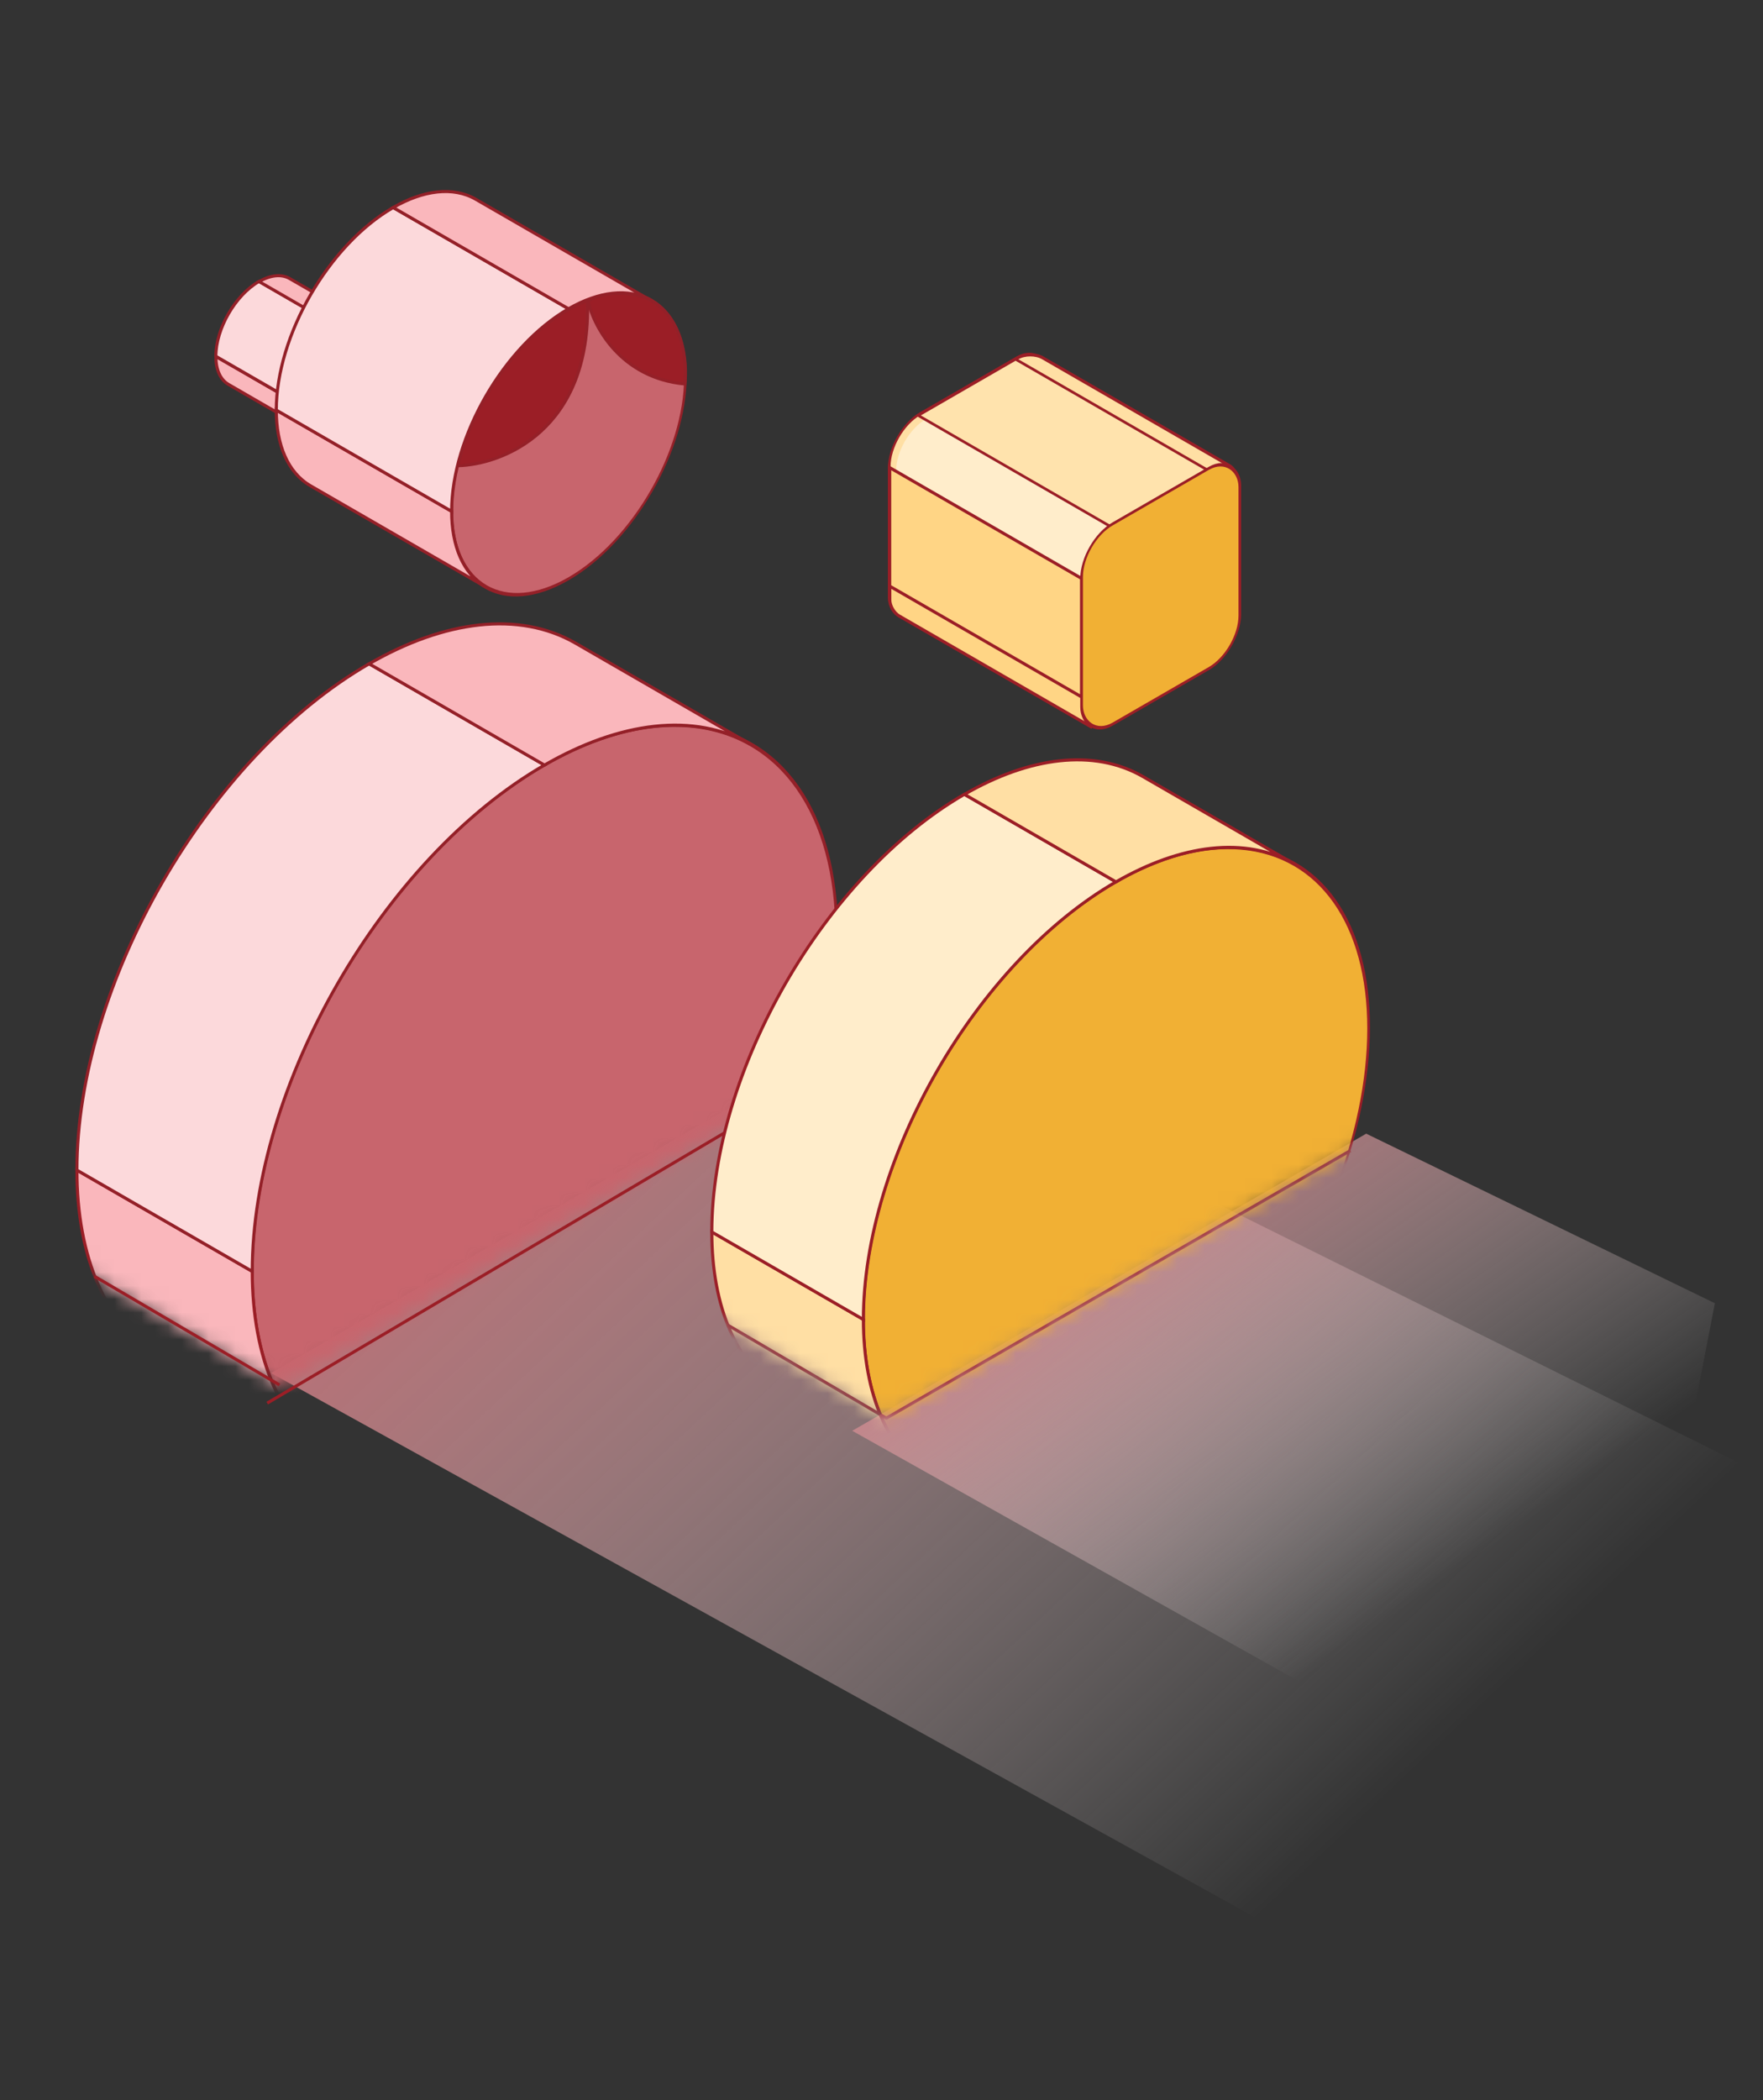 <svg width="131" height="156" viewBox="0 0 131 156" fill="none" xmlns="http://www.w3.org/2000/svg">
<rect x="0" y="0" width="131" height="156" fill="#333333" stroke="none"/>
<path d="M64.299 76.436L130.563 109.337L117.588 155.877L20.141 101.996L64.299 76.436Z" fill="url(#paint0_linear_5218_421)"/>
<path d="M101.516 84.213L127.424 96.809L119.487 137.777L63.325 106.284L101.516 84.213Z" fill="url(#paint1_linear_5218_421)"/>
<circle cx="3.709" cy="3.709" r="3.709" transform="matrix(0.866 -0.5 0 1 20.855 25.553)" fill="#FFDFA4" stroke="#FFEDCB" stroke-width="0.757"/>
<path d="M20.857 29.259C20.857 30.209 21.17 30.977 21.797 31.339L16.98 28.557C16.353 28.195 16.039 27.427 16.039 26.478L20.857 29.259Z" fill="#FAB7BC" stroke="#942028" stroke-width="0.229"/>
<path d="M20.857 29.247C20.857 27.199 22.295 24.708 24.069 23.684L19.251 20.903C17.477 21.927 16.039 24.418 16.039 26.466L20.857 29.247Z" fill="#FCD9DB" stroke="#942028" stroke-width="0.229"/>
<path d="M26.34 23.473C25.713 23.111 24.891 23.224 24.069 23.698L19.251 20.917C20.073 20.442 20.895 20.33 21.522 20.692L26.34 23.473Z" fill="#FAB7BC" stroke="#942028" stroke-width="0.229"/>
<mask id="mask0_5218_421" style="mask-type:alpha" maskUnits="userSpaceOnUse" x="4" y="14" width="64" height="89">
<path d="M67.348 15.048V75.597L20.724 102.478L4.857 93.244L4.857 51.272L67.348 15.048Z" fill="#D9D9D9" stroke="black" stroke-width="0.757"/>
</mask>
<g mask="url(#mask0_5218_421)">
<circle cx="25.074" cy="25.074" r="25.074" transform="matrix(0.866 -0.5 0 1 18.745 69.363)" fill="#C8656D" stroke="#942028" stroke-width="0.229"/>
<path d="M18.744 94.445C18.744 100.863 20.864 106.056 25.104 108.504L12.075 100.981C7.835 98.533 5.715 93.34 5.715 86.923L18.744 94.445Z" fill="#FAB7BC" stroke="#9B1E26" stroke-width="0.229"/>
<path d="M18.744 94.442C18.744 80.594 28.466 63.755 40.459 56.83L27.43 49.308C15.437 56.232 5.715 73.072 5.715 86.92L18.744 94.442Z" fill="#FCD9DB" stroke="#942028" stroke-width="0.229"/>
<path d="M55.814 55.312C51.574 52.864 46.017 53.624 40.459 56.833L27.43 49.31C32.987 46.102 38.545 45.341 42.785 47.789L55.814 55.312Z" fill="#FAB7BC" stroke="#942028" stroke-width="0.229"/>
</g>
<circle cx="10.03" cy="10.03" r="10.03" transform="matrix(0.866 -0.5 0 1 33.56 27.948)" fill="#C8656D" stroke="#942028" stroke-width="0.229"/>
<path d="M34.002 34.595C37.344 34.52 43.951 31.959 43.651 22.318C41.215 23.199 35.874 26.887 34.002 34.595Z" fill="#9B1E26" stroke="#942028" stroke-width="0.229"/>
<path d="M50.883 28.524C46.089 28.074 44.091 24.216 43.691 22.343C45.317 21.434 47.244 21.822 48.004 22.13C50.785 23.359 51.082 26.904 50.883 28.524Z" fill="#9B1E26" stroke="#942028" stroke-width="0.229"/>
<path d="M33.559 37.985C33.559 40.552 34.407 42.629 36.103 43.608L23.074 36.086C21.378 35.107 20.53 33.03 20.53 30.463L33.559 37.985Z" fill="#FAB7BC" stroke="#942028" stroke-width="0.229"/>
<path d="M33.559 37.985C33.559 32.446 37.448 25.71 42.245 22.94L29.216 15.418C24.419 18.188 20.53 24.923 20.53 30.463L33.559 37.985Z" fill="#FCD9DB" stroke="#942028" stroke-width="0.229"/>
<path d="M48.387 22.329C46.691 21.349 44.468 21.654 42.245 22.937L29.216 15.415C31.439 14.131 33.662 13.827 35.358 14.806L48.387 22.329Z" fill="#FAB7BC" stroke="#942028" stroke-width="0.229"/>
<path d="M7.019 94.808L20.769 102.879" stroke="#9B1E26" stroke-width="0.229" stroke-linejoin="round"/>
<path d="M19.857 104.228L63.857 78.228" stroke="#9B1E26" stroke-width="0.229" stroke-linejoin="round"/>
<mask id="mask1_5218_421" style="mask-type:alpha" maskUnits="userSpaceOnUse" x="51" y="28" width="56" height="78">
<path d="M106.168 29.398V81.737L65.864 104.975L52.149 96.992L52.149 60.711L106.168 29.398Z" fill="#D9D9D9" stroke="black" stroke-width="0.67"/>
</mask>
<g mask="url(#mask1_5218_421)">
<circle cx="21.675" cy="21.675" r="21.675" transform="matrix(0.866 -0.5 0 1 64.154 76.343)" fill="#F1B034" stroke="#9B1E26" stroke-width="0.229"/>
<path d="M64.154 98.01C64.154 103.557 65.986 108.046 69.652 110.162L58.389 103.66C54.724 101.544 52.891 97.055 52.891 91.508L64.154 98.01Z" fill="#FFDFA4" stroke="#9B1E26" stroke-width="0.229"/>
<path d="M64.154 98.018C64.154 86.047 72.558 71.491 82.925 65.505L71.662 59.003C61.295 64.988 52.891 79.544 52.891 91.515L64.154 98.018Z" fill="#FFEDCB" stroke="#9B1E26" stroke-width="0.229"/>
<path d="M96.198 64.195C92.533 62.079 87.729 62.736 82.925 65.51L71.663 59.008C76.467 56.234 81.27 55.577 84.936 57.693L96.198 64.195Z" fill="#FFDFA4" stroke="#9B1E26" stroke-width="0.229"/>
<path d="M54.029 98.407L65.86 105.348L100.342 85.473" stroke="#9B1E26" stroke-width="0.229" stroke-linejoin="round"/>
</g>
<rect width="13.576" height="14.875" rx="2.664" transform="matrix(0.866 -0.5 0 1 66.074 32.057)" fill="#FFDFA4" stroke="#9B1E26" stroke-width="0.229"/>
<rect width="8.624" height="16.558" rx="2.664" transform="matrix(0.559 -0.829 0.866 0.5 66.63 36.528)" fill="#FFEDCB" stroke="#DE8B70" stroke-width="0.67"/>
<rect width="12.978" height="14.22" rx="2.547" transform="matrix(0.866 -0.5 0 1 66.59 32.408)" fill="#FFEDCB"/>
<path d="M75.634 26.581C76.144 26.286 76.97 26.286 77.48 26.581L91.317 34.569C91.827 34.864 91.827 35.341 91.317 35.635L89.904 36.451L74.221 27.396L75.634 26.581Z" fill="#FFDFA4" stroke="#9B1E26" stroke-width="0.229"/>
<path d="M66.116 35.208L81.008 43.805V53.952L66.808 45.754C66.426 45.533 66.116 44.996 66.116 44.555V35.208Z" fill="#FFD585" stroke="#9B1E26" stroke-width="0.229"/>
<path d="M66.11 34.737L80.37 42.97V51.773L66.11 43.54V34.737Z" fill="#FFD585" stroke="#9B1E26" stroke-width="0.229"/>
<rect width="16.444" height="8.356" transform="matrix(0.866 0.5 -0.866 0.5 75.462 26.682)" fill="#FFE3AD" stroke="#9B1E26" stroke-width="0.229"/>
<rect width="13.576" height="14.875" rx="2.664" transform="matrix(0.866 -0.5 0 1 80.368 40.248)" fill="#F1B034" stroke="#9B1E26" stroke-width="0.229"/>
<defs>
<linearGradient id="paint0_linear_5218_421" x1="24.068" y1="76.286" x2="98.452" y2="155.468" gradientUnits="userSpaceOnUse">
<stop stop-color="#C8656D"/>
<stop offset="0.881" stop-color="white" stop-opacity="0"/>
</linearGradient>
<linearGradient id="paint1_linear_5218_421" x1="67.07" y1="88.327" x2="97.646" y2="131.865" gradientUnits="userSpaceOnUse">
<stop stop-color="#C8656D"/>
<stop offset="0.881" stop-color="white" stop-opacity="0"/>
</linearGradient>
</defs>
</svg>
